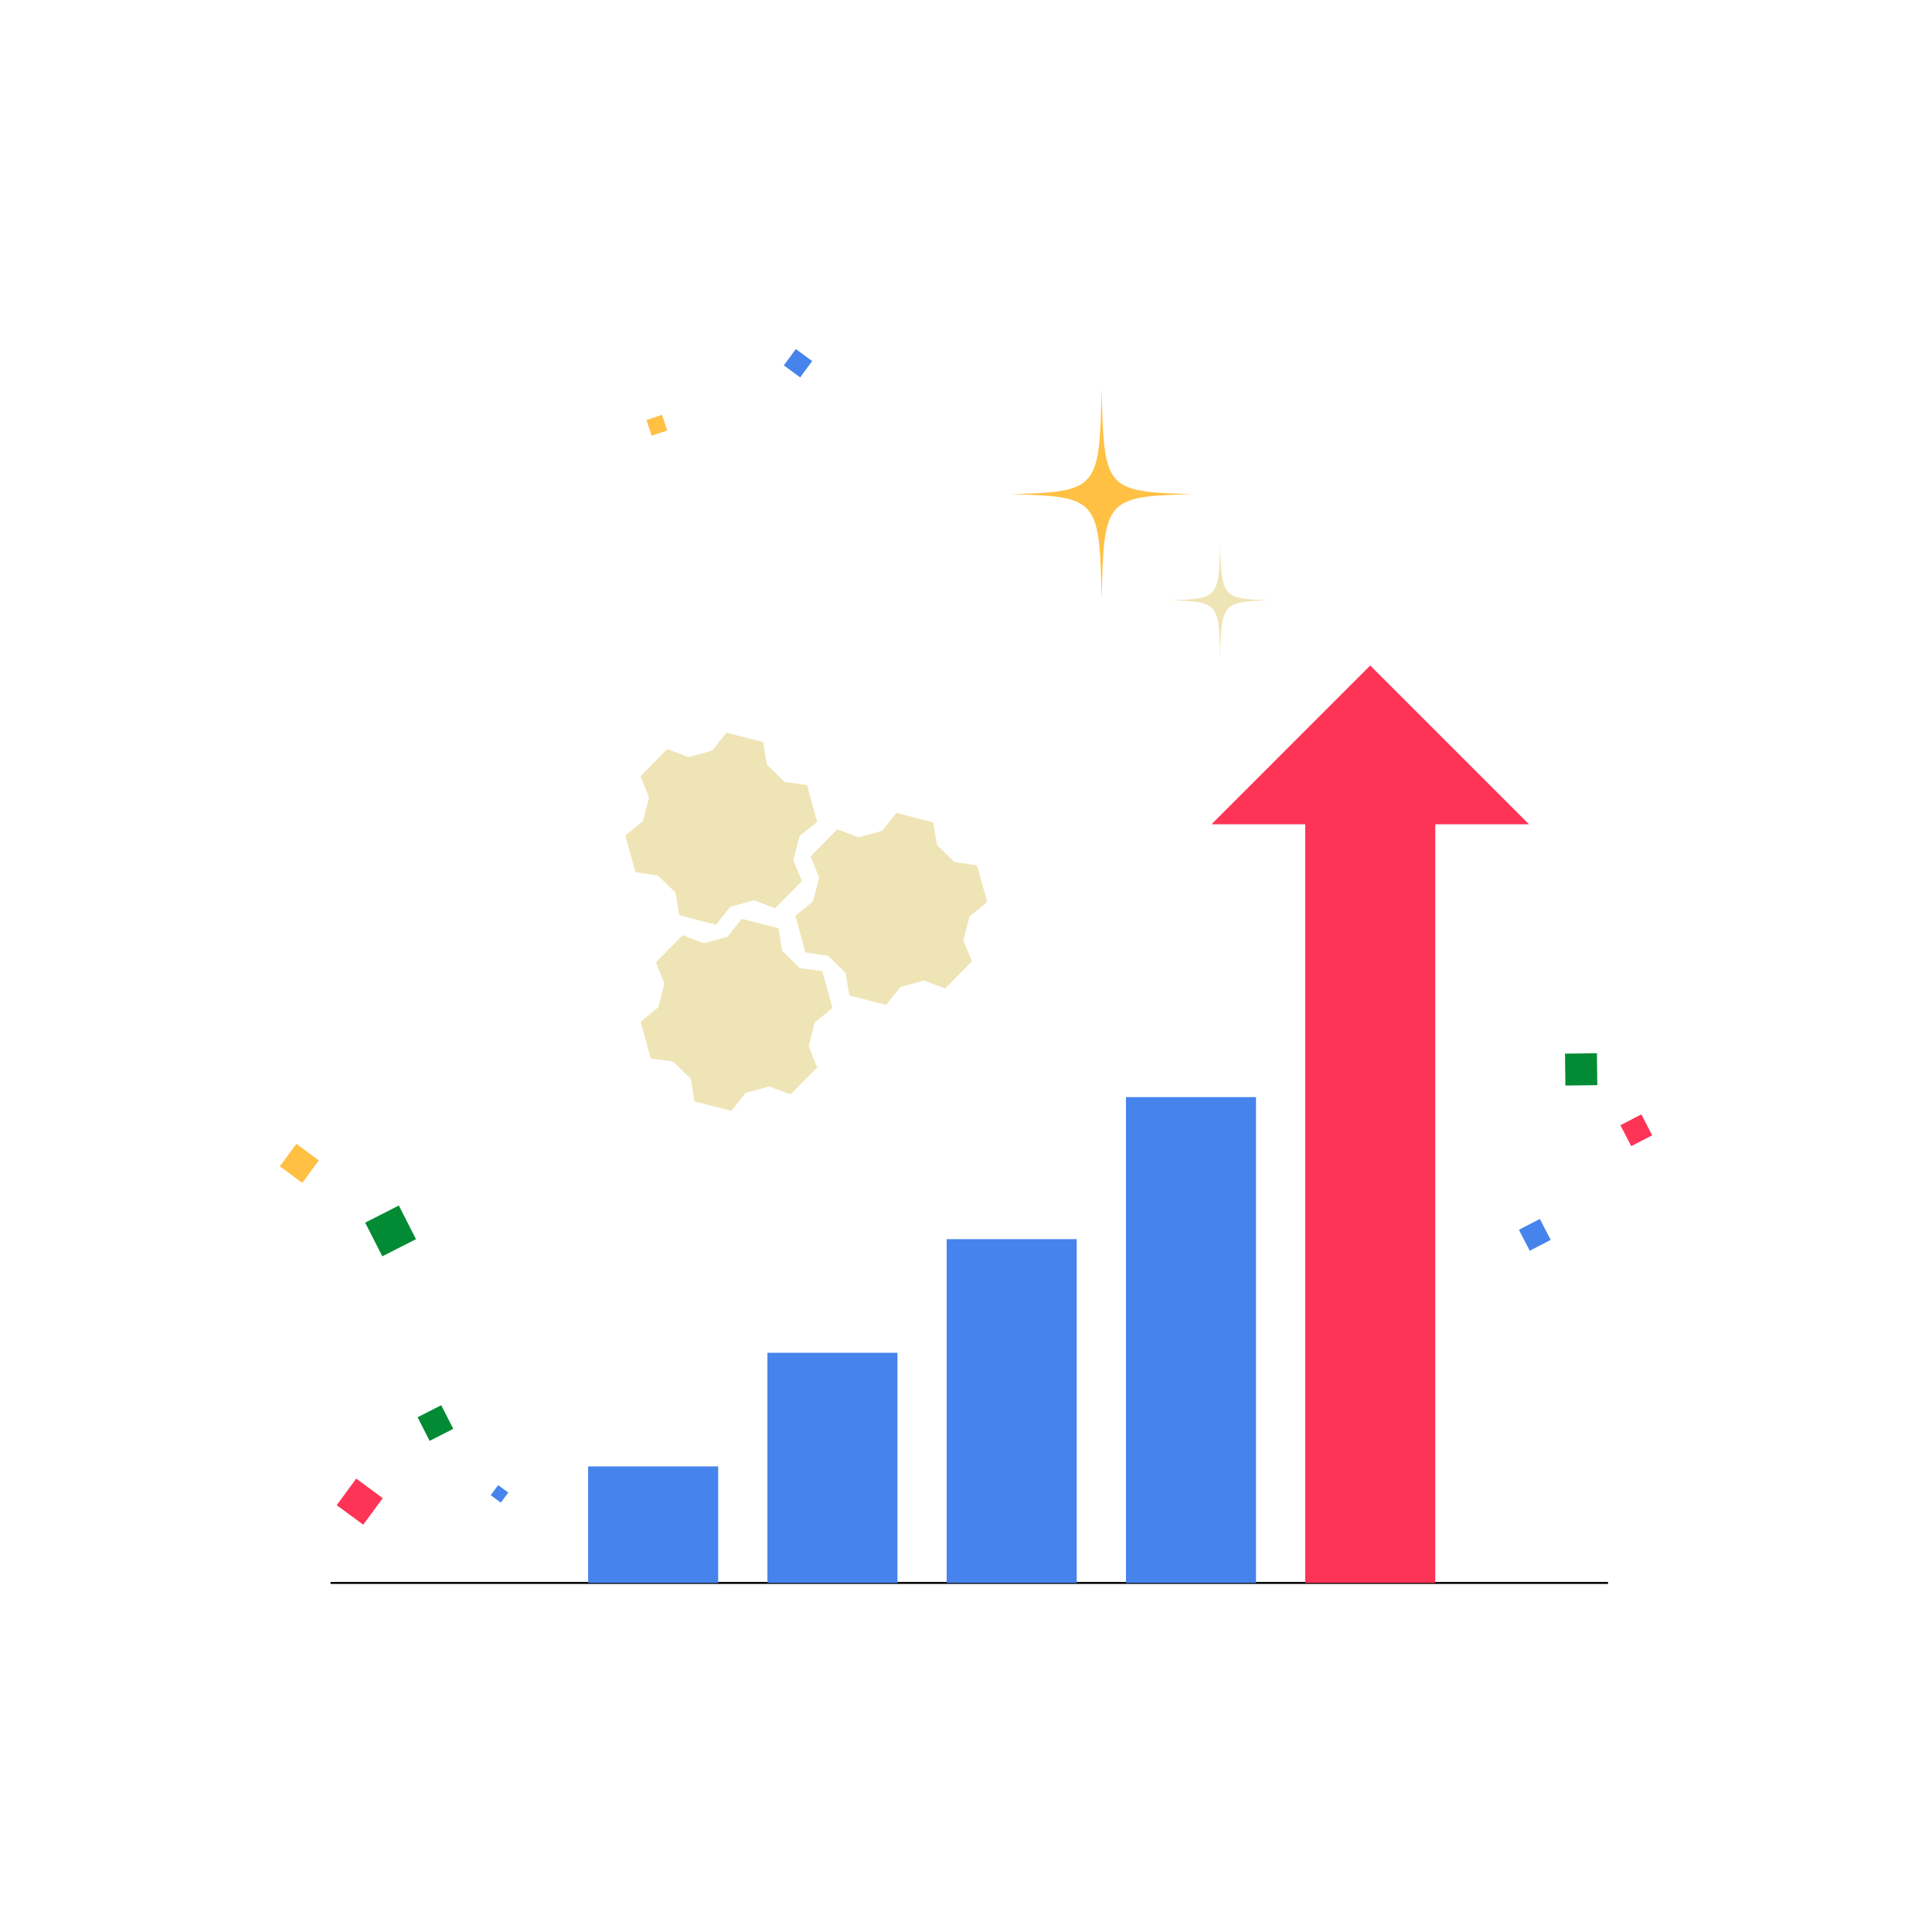 <!--?xml version="1.0" encoding="UTF-8"?--><svg id="Layer_1" xmlns="http://www.w3.org/2000/svg" viewBox="0 0 1600 1600"><defs><style>.cls-1{fill:#028b34;}.cls-2{fill:#ffc044;}.cls-3{fill:#fe3456;}.cls-4{fill:#efe4b5;}.cls-5{fill:#4683ec;}.cls-6{fill:none;stroke:#020202;stroke-linecap:round;stroke-linejoin:round;stroke-width:1.70px;}</style></defs><line class="cls-6" x1="1331.02" y1="1310.91" x2="274.44" y2="1310.91"></line><g><g id="Chart"><g><rect class="cls-5" x="932.47" y="908.59" width="107.69" height="402.32"></rect><rect class="cls-5" x="784" y="1026.21" width="107.69" height="284.7"></rect><rect class="cls-5" x="635.54" y="1120.31" width="107.69" height="190.6"></rect><rect class="cls-5" x="487.07" y="1214.41" width="107.69" height="96.5"></rect></g></g><polygon class="cls-3" points="1134.77 551.15 1266.25 682.63 1188.63 682.63 1188.63 857.23 1188.63 857.23 1188.63 1310.91 1080.94 1310.91 1080.94 857.23 1080.94 790.96 1080.94 682.63 1003.31 682.63 1134.77 551.15"></polygon><g><path class="cls-4" d="m647.78,787.43l14.51,14.24,18.69,2.71,8.43,30.34-14.61,11.97-5.08,19.69,7,17.55-22.06,22.47-17.67-6.67-19.59,5.44-11.7,14.83-30.49-7.87-3.06-18.64-14.51-14.24-18.69-2.71-8.43-30.34,14.61-11.97,5.08-19.69-7-17.55,22.06-22.47,17.67,6.67,19.59-5.44,11.7-14.83,30.49,7.87,3.06,18.64Z"></path><path class="cls-4" d="m635.1,633.24l14.51,14.24,18.69,2.71,8.43,30.34-14.61,11.97-5.08,19.69,7,17.55-22.06,22.47-17.67-6.67-19.59,5.44-11.7,14.83-30.49-7.87-3.06-18.64-14.51-14.24-18.69-2.71-8.43-30.34,14.61-11.97,5.08-19.69-7-17.55,22.06-22.47,17.67,6.67,19.59-5.44,11.7-14.83,30.49,7.87,3.06,18.64Z"></path><path class="cls-4" d="m775.91,699.69l14.51,14.24,18.69,2.71,8.43,30.34-14.61,11.97-5.08,19.69,7,17.55-22.06,22.47-17.67-6.67-19.59,5.44-11.7,14.83-30.49-7.87-3.06-18.64-14.51-14.24-18.69-2.71-8.43-30.34,14.61-11.97,5.08-19.69-7-17.55,22.06-22.47,17.67,6.67,19.59-5.44,11.7-14.83,30.49,7.87,3.06,18.64Z"></path></g></g><g><path class="cls-4" d="m969.02,497.11c39.79,1.12,40.56,2.02,41.52,48.55.96-46.53,1.73-47.43,41.52-48.55-39.79-1.12-40.56-2.02-41.52-48.55-.96,46.53-1.73,47.43-41.52,48.55Z"></path><rect class="cls-3" x="284.24" y="1229.95" width="27.3" height="27.3" transform="translate(794.67 65.26) rotate(36.33)"></rect><rect class="cls-2" x="236.32" y="951.89" width="23.1" height="23.1" transform="translate(618.97 40.43) rotate(36.33)"></rect><rect class="cls-5" x="1261.31" y="1012.89" width="19.52" height="19.52" transform="translate(1594.87 -576.28) rotate(62.63)"></rect><rect class="cls-5" x="652.46" y="292.43" width="16.78" height="16.78" transform="translate(306.68 -333.04) rotate(36.33)"></rect><rect class="cls-3" x="1345.36" y="926.27" width="19.52" height="19.52" transform="translate(1563.36 -697.72) rotate(62.63)"></rect><rect class="cls-2" x="537.1" y="345.39" width="13.65" height="13.65" transform="translate(1170.69 516.78) rotate(161.79)"></rect><rect class="cls-1" x="307.77" y="1003.78" width="31.28" height="31.28" transform="translate(-427.38 257.77) rotate(-26.99)"></rect><rect class="cls-1" x="1296.2" y="872.47" width="26.43" height="26.43" transform="translate(-10.54 15.78) rotate(-.69)"></rect><rect class="cls-1" x="349.57" y="1167.58" width="21.96" height="21.96" transform="translate(-495.55 291.94) rotate(-26.99)"></rect><rect class="cls-5" x="408.47" y="1231.97" width="10.37" height="10.37" transform="translate(813.35 -4.58) rotate(36.33)"></rect><path class="cls-2" d="m837.18,409.23c72.02,2.02,73.42,3.66,75.15,87.88,1.73-84.22,3.13-85.86,75.15-87.88-72.02-2.02-73.42-3.66-75.15-87.88-1.73,84.22-3.13,85.86-75.15,87.88Z"></path></g></svg>